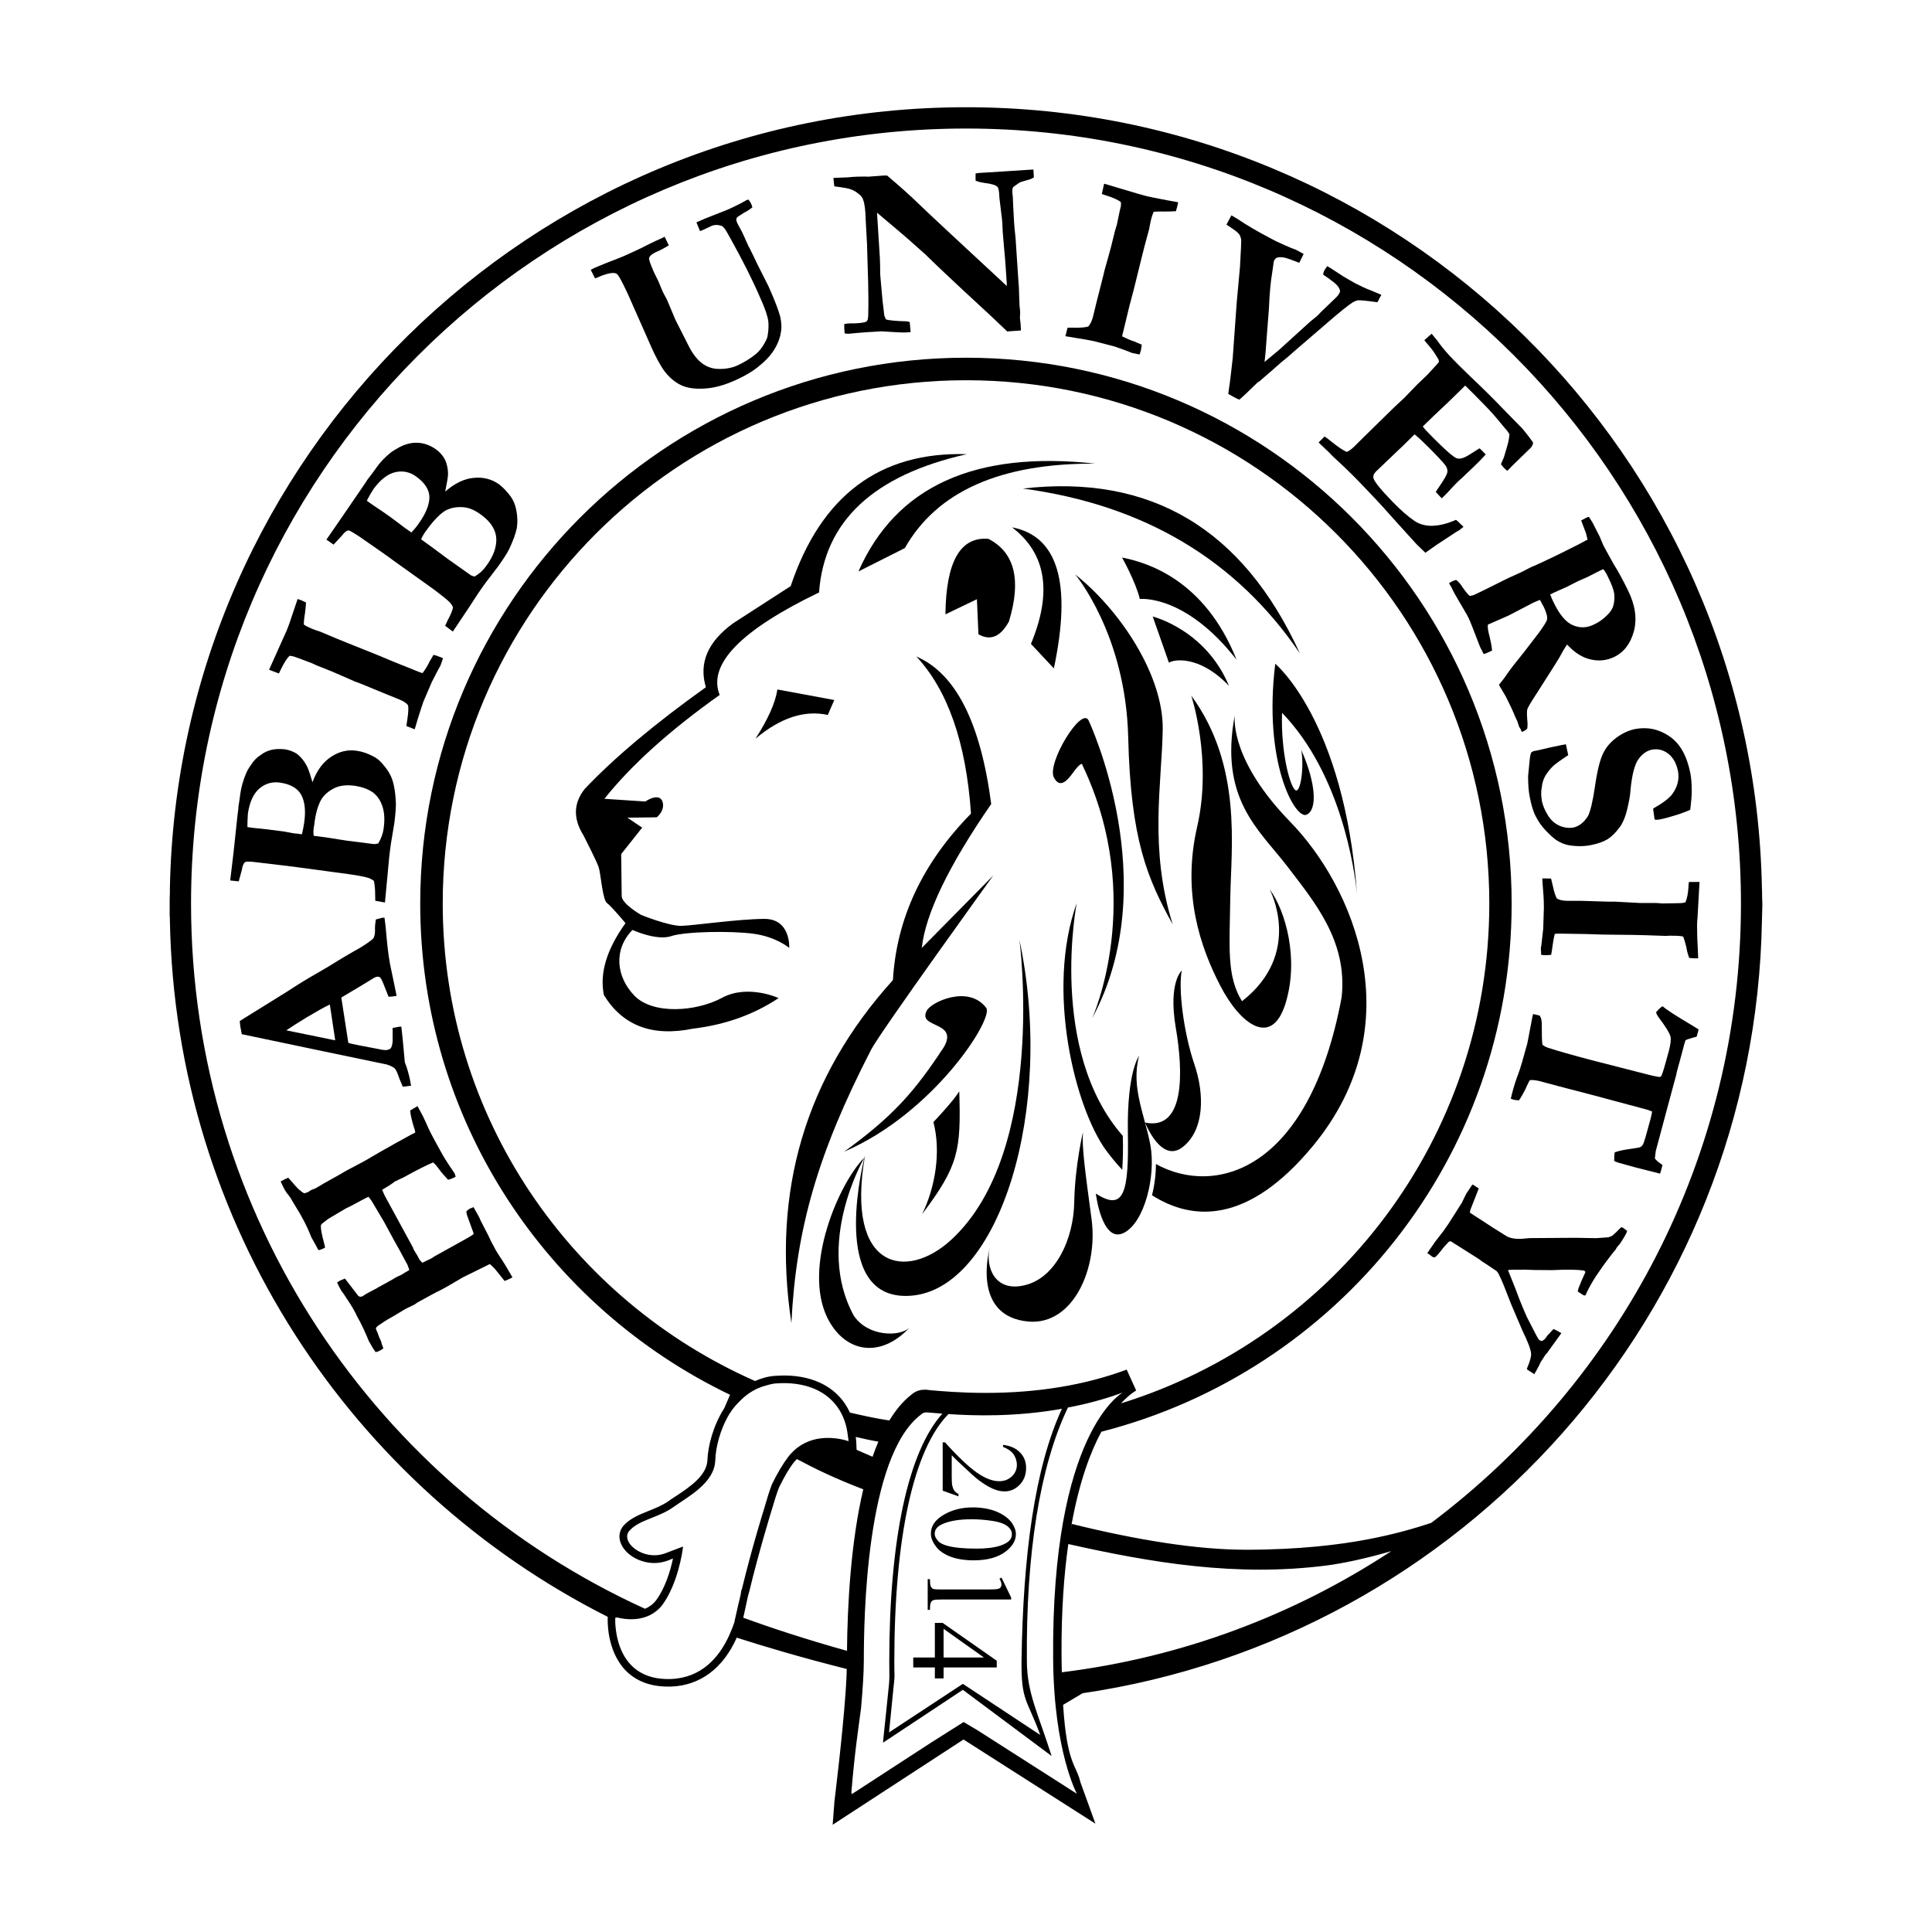<svg width="85" height="85" viewBox="0 0 85 85" fill="none" xmlns="http://www.w3.org/2000/svg">
<path fill-rule="evenodd" clip-rule="evenodd" d="M29.525 41.186C30.163 40.978 32.17 40.948 33.159 41.082C34.168 41.222 34.723 41.705 34.723 41.705C34.723 41.705 34.802 40.41 33.607 40.427C32.413 40.44 30.513 40.721 29.968 40.734C29.414 40.739 28.213 40.256 28.213 40.256C28.213 40.256 27.352 39.766 27.352 39.42L27.33 37.576L28.253 36.413L27.602 35.975L28.894 35.958C28.894 35.958 29.287 35.651 29.141 35.25C28.979 34.855 28.391 35.263 28.391 35.263L26.591 35.144C27.769 33.662 29.465 32.135 31.663 30.574C31.126 29.234 32.588 27.726 36.035 26.065C36.262 22.936 38.425 20.905 42.537 19.982C38.711 19.865 36.125 21.799 34.786 25.787L32.26 27.418C31.137 28.234 30.737 29.171 31.056 30.235C28.81 31.838 27.04 33.326 25.728 34.706C25.236 35.324 25.201 36.002 25.671 36.754C25.671 36.754 26.229 37.844 26.335 38.138C26.436 38.438 26.506 39.586 26.706 39.731C26.909 39.88 27.519 40.616 27.519 40.616C26.688 41.772 26.373 42.823 26.569 43.778C27.395 45.124 28.691 45.622 30.48 45.258C31.903 45.088 33.16 44.639 34.255 43.912C34.255 43.912 32.901 43.283 31.759 43.903C30.622 44.514 28.731 44.642 27.917 43.812C27.101 42.972 26.985 41.772 27.826 40.914C27.826 40.914 28.878 41.398 29.527 41.188L29.525 41.186Z" fill="black"/>
<path fill-rule="evenodd" clip-rule="evenodd" d="M33.239 32.498C34.338 31.576 35.392 31.233 36.42 31.454L36.704 30.798L34.202 30.334C34.112 30.931 33.784 31.649 33.239 32.498Z" fill="black"/>
<path fill-rule="evenodd" clip-rule="evenodd" d="M43.7 38.517L40.554 41.705C40.72 40.196 41.74 38.082 43.609 35.373C43.142 31.798 42.05 29.63 40.317 28.884C41.694 30.364 42.504 32.661 42.72 35.795C40.586 37.968 39.443 40.41 39.285 43.12C35.433 47.376 33.943 52.418 34.818 58.211C35.025 54.047 35.983 50.73 38.328 46.177C38.714 45.427 43.7 38.517 43.7 38.517Z" fill="black"/>
<path fill-rule="evenodd" clip-rule="evenodd" d="M37.768 25.141L39.809 24.113C41.227 21.615 44.021 20.375 48.188 20.398C42.882 19.819 39.417 21.402 37.768 25.141Z" fill="black"/>
<path fill-rule="evenodd" clip-rule="evenodd" d="M45.003 21.494C50.332 22.212 54.398 24.633 57.189 28.747C54.688 23.268 50.622 20.849 45.003 21.494Z" fill="black"/>
<path fill-rule="evenodd" clip-rule="evenodd" d="M46.366 29.407C47.16 25.649 46.542 23.585 44.525 23.201C46.03 24.346 46.301 26.06 45.357 28.328L46.366 29.407Z" fill="black"/>
<path fill-rule="evenodd" clip-rule="evenodd" d="M43.489 23.708C42.247 23.6 41.621 24.713 41.595 27.028L42.98 26.363L43.047 27.905C43.576 28.204 44.02 28.017 44.389 27.343C44.944 25.519 44.645 24.308 43.489 23.708Z" fill="black"/>
<path fill-rule="evenodd" clip-rule="evenodd" d="M49.366 24.529C49.366 24.529 49.971 25.608 50.147 26.354C50.147 26.354 52.132 26.12 54.403 29.024C52.98 25.439 50.379 24.731 49.367 24.529H49.366Z" fill="black"/>
<path fill-rule="evenodd" clip-rule="evenodd" d="M50.715 27.125L51.429 29.157C51.594 29.023 52.742 28.786 54.07 30.175C53.043 27.699 50.716 27.125 50.716 27.125H50.715Z" fill="black"/>
<path fill-rule="evenodd" clip-rule="evenodd" d="M51.594 40.67C50.547 37.33 51.118 34.462 51.155 32.098C51.191 29.727 49.298 26.857 47.303 25.272C47.303 25.272 49.528 27.905 49.636 32.434C49.746 36.959 50.48 38.647 51.594 40.67Z" fill="black"/>
<path fill-rule="evenodd" clip-rule="evenodd" d="M52.41 30.602C52.41 30.602 53.35 33.443 52.668 36.382C51.995 39.323 52.814 41.683 53.691 43.374C54.564 45.063 55.948 46.111 56.557 44.15C57.163 42.187 56.557 40.063 55.855 39.12C55.855 39.12 57.368 41.924 54.642 44.05C53.962 42.937 54.095 41.684 54.128 39.487C54.159 37.296 54.67 33.684 52.409 30.602L52.41 30.602Z" fill="black"/>
<path fill-rule="evenodd" clip-rule="evenodd" d="M48.657 50.603C48.856 50.87 49.092 51.167 49.375 51.467C49.399 51.067 49.419 50.571 49.399 49.975C46.102 46.217 47.372 39.729 47.372 39.729C45.997 43.575 47.304 48.737 48.657 50.603Z" fill="black"/>
<path fill-rule="evenodd" clip-rule="evenodd" d="M54.327 31.454C53.634 35.141 55.379 36.49 56.602 38.072C57.811 39.661 59.298 41.385 59.026 43.88C57.586 51.577 53.435 52.638 50.855 51.213C50.855 51.658 50.798 52.136 50.683 52.586C52.413 53.688 54.871 53.925 57.778 50.399C62.169 45.063 59.526 38.987 56.763 36.156C54.203 33.522 54.298 31.71 54.326 31.455L54.327 31.454Z" fill="black"/>
<path fill-rule="evenodd" clip-rule="evenodd" d="M52.034 50.465C52.98 49.724 53.014 48.165 52.536 46.789C52.068 45.399 51.834 43.477 51.994 42.698C51.994 42.698 51.393 43.211 51.727 45.2C52.068 47.189 52.132 49.755 50.379 49.388C50.379 49.388 51.088 51.212 52.034 50.465Z" fill="black"/>
<path fill-rule="evenodd" clip-rule="evenodd" d="M50.611 50.376C50.367 49.047 49.746 47.838 50.115 46.454C50.115 46.454 49.583 47.137 49.621 49.792C49.668 52.444 49.472 53.326 48.212 52.512C48.212 52.512 48.475 54.696 49.425 54.251C50.367 53.802 50.861 51.706 50.611 50.376H50.611Z" fill="black"/>
<path fill-rule="evenodd" clip-rule="evenodd" d="M47.645 49.81C47.645 49.81 47.291 51.297 47.262 52.895C47.235 54.496 46.456 56.206 45.105 56.539C43.746 56.883 43.347 55.708 43.545 54.906C43.545 54.906 42.69 57.922 45.259 58.144C47.219 58.302 48.317 55.8 48.024 53.636C47.734 51.479 47.593 50.445 47.646 49.81H47.645Z" fill="black"/>
<path fill-rule="evenodd" clip-rule="evenodd" d="M44.853 41.355C44.853 41.355 46.076 50.63 41.866 54.531C39.884 56.367 37.176 55.868 38.059 50.824C38.059 50.824 38.048 50.865 38.033 50.926C36.916 52.039 35.311 55.734 36.396 57.969C37.141 59.485 38.705 59.822 40.037 58.388C39.617 58.834 38.172 58.817 37.557 57.872C35.838 54.713 37.993 50.994 38.031 50.928C37.833 51.739 36.593 57.323 40.128 57.002C43.946 56.654 46.434 48.847 44.852 41.355H44.853Z" fill="black"/>
<path fill-rule="evenodd" clip-rule="evenodd" d="M47.892 31.692C47.577 31.068 46.048 33.585 46.366 34.204C46.686 34.817 47.087 34.151 47.328 33.836C47.636 33.462 47.625 33.669 47.625 33.669C50.431 39.546 48.053 44.795 48.053 44.795C51.27 38.834 47.892 31.692 47.892 31.692Z" fill="black"/>
<path fill-rule="evenodd" clip-rule="evenodd" d="M56.107 29.202C55.566 33.537 56.977 36.042 57.475 35.846C57.964 35.647 57.91 34.478 57.249 32.992C57.386 33.713 57.219 34.974 56.976 34.752C56.729 34.529 56.348 33.039 56.405 31.36C59.011 34.06 59.596 38.279 59.703 39.319C59.134 31.706 56.106 29.202 56.106 29.202H56.107Z" fill="black"/>
<path fill-rule="evenodd" clip-rule="evenodd" d="M59.704 39.319C59.71 39.402 59.72 39.477 59.725 39.56C59.725 39.56 59.719 39.473 59.704 39.319Z" fill="black"/>
<path fill-rule="evenodd" clip-rule="evenodd" d="M42.204 48.016C41.91 48.486 41.066 49.367 41.066 49.367C41.411 50.684 41.142 52.248 40.57 53.417C42.178 51.283 42.282 50.616 42.204 48.016Z" fill="black"/>
<path fill-rule="evenodd" clip-rule="evenodd" d="M43.397 44.353C42.621 43.303 40.955 44.088 40.768 44.472C40.368 45.255 42.178 44.916 41.531 46.061C40.247 48.016 39.302 49.104 37.143 50.667C41.066 48.98 43.696 44.861 43.397 44.354V44.353Z" fill="black"/>
<path fill-rule="evenodd" clip-rule="evenodd" d="M42.171 65.731C42.094 65.691 42.022 65.633 41.979 65.572C41.94 65.511 41.915 65.443 41.897 65.365C41.879 65.289 41.872 65.152 41.872 64.965V64.024C41.979 64.142 42.26 64.408 42.741 64.85C43.059 65.144 43.368 65.353 43.657 65.487C43.84 65.571 44.019 65.615 44.192 65.615C44.457 65.615 44.679 65.515 44.867 65.318C45.05 65.124 45.144 64.882 45.144 64.592C45.144 64.319 45.061 64.088 44.879 63.906C44.706 63.723 44.457 63.605 44.129 63.569V63.656C44.329 63.734 44.479 63.835 44.589 63.977C44.683 64.116 44.738 64.273 44.738 64.455C44.738 64.637 44.668 64.811 44.521 64.952C44.368 65.094 44.187 65.167 43.958 65.167C43.657 65.167 43.333 65.035 42.97 64.784C42.612 64.528 42.141 64.089 41.577 63.458H41.474V65.584L42.169 65.833V65.733L42.171 65.731Z" fill="black"/>
<path fill-rule="evenodd" clip-rule="evenodd" d="M41.788 68.476C42.08 68.591 42.434 68.648 42.847 68.648C43.448 68.648 43.922 68.515 44.27 68.243C44.551 68.019 44.695 67.772 44.695 67.498C44.695 67.324 44.625 67.159 44.521 67.005C44.368 66.793 44.151 66.639 43.857 66.51C43.563 66.388 43.205 66.319 42.802 66.319C42.318 66.319 41.906 66.427 41.559 66.621C41.16 66.841 40.955 67.129 40.955 67.469C40.955 67.638 41.018 67.823 41.159 68.012C41.287 68.201 41.494 68.355 41.787 68.476H41.788ZM41.523 67.027C41.828 66.905 42.237 66.842 42.733 66.842C43.035 66.842 43.343 66.863 43.658 66.913C43.977 66.959 44.207 67.046 44.355 67.171C44.462 67.266 44.519 67.372 44.519 67.496C44.519 67.597 44.488 67.685 44.428 67.756C44.344 67.862 44.194 67.939 43.998 68.006C43.722 68.093 43.376 68.133 42.972 68.133C42.422 68.133 41.989 68.093 41.686 68.01C41.481 67.957 41.334 67.878 41.255 67.774C41.164 67.674 41.123 67.573 41.123 67.481C41.123 67.276 41.255 67.131 41.524 67.028L41.523 67.027Z" fill="black"/>
<path fill-rule="evenodd" clip-rule="evenodd" d="M40.956 70.503C40.98 70.447 41.019 70.415 41.075 70.397C41.122 70.379 41.241 70.371 41.446 70.371H44.487V70.286L44.062 69.408L43.972 69.454C44.032 69.556 44.062 69.657 44.062 69.723C44.062 69.765 44.04 69.809 44.02 69.84C43.993 69.876 43.951 69.893 43.897 69.907C43.822 69.925 43.644 69.93 43.392 69.93H41.445C41.231 69.93 41.104 69.925 41.054 69.903C41.014 69.885 40.98 69.846 40.955 69.803C40.925 69.759 40.916 69.642 40.916 69.475H40.815V70.826H40.916C40.916 70.66 40.925 70.553 40.955 70.502L40.956 70.503Z" fill="black"/>
<path fill-rule="evenodd" clip-rule="evenodd" d="M41.131 73.844H41.514V73.361H43.853V73.065L41.472 71.401H41.13V72.924H40.179V73.361H41.13V73.844H41.131ZM41.514 71.662L43.29 72.924H41.514V71.662Z" fill="black"/>
<path fill-rule="evenodd" clip-rule="evenodd" d="M22.472 21.85C22.315 21.634 22.139 21.45 21.96 21.311C21.647 21.084 21.27 20.982 20.845 21.024C20.415 21.061 19.997 21.271 19.588 21.627C19.665 21.238 19.712 20.982 19.712 20.863C19.712 20.629 19.665 20.415 19.584 20.234C19.495 20.061 19.366 19.903 19.191 19.777C19.038 19.666 18.867 19.579 18.689 19.53C18.515 19.478 18.331 19.469 18.135 19.489C17.947 19.516 17.764 19.575 17.582 19.669C17.412 19.765 17.275 19.844 17.185 19.916C16.935 20.12 16.73 20.331 16.577 20.551L16.376 20.828C16.28 20.948 16.23 21.024 16.204 21.055C16.175 21.083 16.154 21.122 16.131 21.16L16.017 21.33L15.037 22.762L14.361 23.741L14.675 23.96C14.867 23.752 14.992 23.618 15.037 23.571C15.132 23.449 15.212 23.376 15.271 23.352C15.302 23.338 15.313 23.333 15.35 23.338C15.413 23.356 15.553 23.441 15.779 23.585C16.589 24.148 17.095 24.496 17.275 24.637L19.115 25.953C19.427 26.189 19.657 26.37 19.797 26.508C19.847 26.564 19.891 26.631 19.933 26.721C19.896 26.875 19.827 27.056 19.716 27.248C19.666 27.357 19.619 27.454 19.585 27.532L19.922 27.787C20.299 27.228 20.532 26.88 20.609 26.761C20.897 26.313 21.145 25.933 21.375 25.627L21.92 24.912C22.154 24.584 22.317 24.333 22.409 24.143C22.579 23.781 22.686 23.477 22.738 23.233C22.776 22.989 22.772 22.718 22.711 22.424C22.67 22.209 22.588 22.014 22.474 21.852L22.472 21.85ZM18.102 23.426C17.968 23.333 17.879 23.268 17.811 23.225L17.451 22.951C17.023 22.63 16.674 22.395 16.419 22.229C16.297 22.139 16.204 22.081 16.137 22.029C16.25 21.812 16.35 21.641 16.434 21.514C16.742 21.098 17.056 20.849 17.397 20.772C17.725 20.7 18.032 20.764 18.308 20.964C18.696 21.243 18.896 21.556 18.892 21.888C18.884 22.224 18.731 22.603 18.418 23.038C18.308 23.197 18.199 23.324 18.101 23.426H18.102ZM21.808 24.023C21.761 24.296 21.613 24.602 21.373 24.925C21.262 25.084 21.101 25.233 20.883 25.365C20.801 25.349 20.732 25.322 20.686 25.288L19.693 24.585L19.058 24.113L18.53 23.73C18.56 23.644 18.628 23.507 18.765 23.328C19.058 22.919 19.323 22.647 19.54 22.5C19.765 22.353 20.064 22.29 20.379 22.315C20.623 22.331 20.883 22.439 21.157 22.64C21.424 22.834 21.613 23.042 21.722 23.268C21.832 23.49 21.866 23.74 21.808 24.023Z" fill="black"/>
<path fill-rule="evenodd" clip-rule="evenodd" d="M33.802 12.578L33.316 11.614C33.204 11.373 33.091 11.143 32.979 10.917C32.936 10.851 32.906 10.784 32.881 10.719C32.853 10.658 32.805 10.566 32.761 10.451C32.674 10.254 32.601 10.116 32.557 10.037C32.494 9.936 32.455 9.852 32.427 9.788C32.391 9.712 32.383 9.643 32.413 9.582C32.427 9.556 32.541 9.476 32.744 9.353C32.877 9.29 32.988 9.212 33.099 9.126C33.091 9.067 33.078 9.025 33.055 8.989C33.047 8.948 33.001 8.874 32.932 8.781L32.847 8.803C32.58 8.96 32.284 9.105 31.965 9.244L31.023 9.615L30.64 9.782L30.794 10.163L30.866 10.146L31.314 9.935C31.445 9.883 31.581 9.883 31.741 9.935C31.826 9.967 31.913 10.083 32.013 10.272L32.148 10.511C32.674 11.457 33.107 12.313 33.445 13.098C33.649 13.549 33.769 13.891 33.803 14.135C33.819 14.308 33.816 14.512 33.776 14.742C33.769 14.853 33.709 14.981 33.606 15.149C33.513 15.318 33.396 15.454 33.262 15.571C33.022 15.769 32.744 15.938 32.446 16.077C32.191 16.193 31.885 16.246 31.557 16.229C31.326 16.218 31.121 16.141 30.939 16.021C30.695 15.85 30.488 15.591 30.312 15.246L29.712 14.062L29.355 13.21L29.157 12.833L28.967 12.375L28.88 12.2C28.847 12.139 28.808 12.059 28.761 11.956C28.613 11.614 28.544 11.414 28.556 11.352C28.586 11.259 28.69 11.164 28.877 11.083C29.077 10.998 29.253 10.9 29.418 10.798L29.409 10.76L29.272 10.478L29.239 10.414C29.188 10.451 29.051 10.509 28.859 10.594C28.668 10.683 28.454 10.789 28.212 10.914C27.964 11.03 27.714 11.151 27.457 11.262C27.38 11.296 27.124 11.4 26.689 11.565C26.512 11.638 26.337 11.709 26.17 11.779C26.112 11.812 26.054 11.838 25.99 11.871L26.18 12.246C26.234 12.23 26.303 12.209 26.383 12.164C26.764 12.012 27.01 11.974 27.125 12.042C27.211 12.09 27.368 12.39 27.623 12.935L28.645 15.246C28.841 15.694 29.029 16.022 29.174 16.247C29.399 16.566 29.652 16.789 29.933 16.931C30.21 17.071 30.563 17.121 30.981 17.095C31.404 17.075 31.857 16.952 32.361 16.726C32.8 16.526 33.166 16.311 33.446 16.062C33.741 15.824 33.955 15.573 34.104 15.314C34.254 15.052 34.338 14.796 34.368 14.545C34.389 14.384 34.381 14.178 34.327 13.934C34.266 13.692 34.099 13.236 33.803 12.579L33.802 12.578Z" fill="black"/>
<path fill-rule="evenodd" clip-rule="evenodd" d="M18.369 48.663L18.044 48.858C18.059 49.034 18.117 49.297 18.217 49.617C18.243 49.672 18.254 49.751 18.271 49.827C18.122 49.904 17.998 49.961 17.896 50.025L17.35 50.326L16.69 50.699C16.28 50.939 16.011 51.1 15.867 51.171L15.271 51.486L14.832 51.739L14.245 52.066C14.228 52.079 14.148 52.126 14.015 52.204L13.899 52.271C13.86 52.288 13.822 52.31 13.745 52.335L13.678 52.364L13.572 52.434L13.478 52.476L13.379 52.5C13.281 52.443 13.195 52.369 13.114 52.301C13.048 52.233 12.901 52.066 12.684 51.815C12.583 51.858 12.457 51.914 12.348 51.978C12.407 52.113 12.457 52.215 12.505 52.305C12.569 52.425 12.649 52.535 12.73 52.629C12.762 52.676 12.803 52.722 12.824 52.778L13.181 53.371C13.204 53.412 13.237 53.462 13.271 53.533C13.443 53.831 13.579 54.129 13.698 54.435L13.946 54.88C13.946 54.9 13.975 54.941 14.018 55.002C14.094 54.985 14.192 54.952 14.302 54.891C14.29 54.831 14.281 54.769 14.26 54.699C14.162 54.342 14.116 54.091 14.116 53.956C14.116 53.907 14.128 53.875 14.146 53.853L14.439 53.627L15.215 53.167L15.426 53.065C15.841 52.841 16.101 52.704 16.211 52.651C16.296 52.755 16.369 52.856 16.428 52.966L16.903 53.768L17.358 54.609L17.546 54.942L17.924 55.641C17.945 55.698 17.979 55.781 18.009 55.876C17.845 55.97 17.737 56.035 17.691 56.068C17.638 56.094 17.58 56.127 17.529 56.146C17.448 56.188 17.398 56.212 17.383 56.219C17.349 56.236 17.311 56.264 17.256 56.298L16.668 56.623C16.642 56.626 16.613 56.642 16.587 56.675L16.552 56.69L16.39 56.776L16.191 56.881L16.108 56.926L15.947 57.031C15.879 57.061 15.818 57.061 15.76 57.01L15.176 56.251C15.091 56.285 15.026 56.316 14.966 56.336C14.942 56.358 14.895 56.387 14.83 56.423C14.864 56.504 14.915 56.604 14.98 56.721C15.014 56.795 15.069 56.861 15.116 56.921C15.371 57.299 15.521 57.541 15.573 57.645C15.615 57.709 15.649 57.788 15.692 57.877C15.743 57.965 15.776 58.05 15.831 58.132C15.927 58.317 16.067 58.609 16.232 59.012C16.259 59.05 16.301 59.134 16.364 59.242C16.428 59.346 16.487 59.437 16.526 59.488C16.604 59.472 16.662 59.454 16.693 59.429C16.723 59.421 16.78 59.388 16.864 59.327C16.85 59.271 16.827 59.202 16.791 59.118L16.773 59.035C16.704 58.895 16.649 58.75 16.604 58.615C16.587 58.59 16.577 58.548 16.56 58.523C16.551 58.488 16.54 58.46 16.535 58.429C16.577 58.371 16.611 58.348 16.633 58.326C16.854 58.172 17.055 58.043 17.242 57.944L17.443 57.827L17.838 57.588L18.241 57.392L18.357 57.309C18.871 57.026 19.189 56.85 19.321 56.791L19.435 56.733C19.649 56.622 19.951 56.438 20.361 56.2L21.552 55.612C21.646 55.698 21.719 55.769 21.778 55.831L22.201 56.358C22.338 56.307 22.452 56.251 22.547 56.2C22.312 55.79 22.136 55.499 22.013 55.321C21.999 55.303 21.956 55.231 21.873 55.105L21.812 55.002C21.659 54.727 21.549 54.504 21.477 54.342L21.132 53.673C21.118 53.643 21.115 53.617 21.098 53.587C21.064 53.534 21.038 53.462 20.995 53.395C20.949 53.315 20.896 53.227 20.834 53.11C20.757 53.14 20.695 53.165 20.655 53.182C20.634 53.2 20.586 53.23 20.527 53.282C20.511 53.319 20.527 53.361 20.534 53.412C20.54 53.429 20.544 53.456 20.559 53.497L20.834 54.252L20.826 54.307C20.748 54.36 20.666 54.409 20.588 54.456L19.151 55.255C19.125 55.266 19.072 55.302 18.997 55.355L18.938 55.384L18.58 55.556C18.511 55.493 18.463 55.433 18.434 55.378L18.366 55.247C18.327 55.191 18.29 55.119 18.242 55.043C18.23 55.02 18.214 54.991 18.197 54.971L18.188 54.941L18.171 54.891L16.991 52.722C16.919 52.599 16.864 52.465 16.811 52.346C17.036 52.215 17.216 52.104 17.375 51.98L17.783 51.785C18.357 51.466 18.787 51.252 19.056 51.142C19.112 51.193 19.146 51.235 19.18 51.261L19.435 51.594L19.712 51.904C19.788 51.888 19.9 51.85 20.046 51.774C20.027 51.706 20.016 51.641 19.984 51.599C19.724 51.22 19.517 50.904 19.385 50.648C19.072 50.087 18.851 49.673 18.747 49.405C18.655 49.199 18.57 49.026 18.486 48.881C18.477 48.859 18.434 48.788 18.366 48.663L18.369 48.663Z" fill="black"/>
<path fill-rule="evenodd" clip-rule="evenodd" d="M74.288 38.993C74.269 39.319 74.219 39.55 74.152 39.698C74.075 39.715 74.014 39.732 73.975 39.732L73.75 39.738L73.145 39.748L72.865 39.728H72.151C72.13 39.728 71.775 39.706 71.07 39.67H70.78L69.57 39.633H68.945C68.751 39.629 68.602 39.594 68.494 39.53C68.432 39.414 68.373 39.233 68.325 39.007C68.287 38.841 68.262 38.729 68.241 38.653L67.854 38.646C67.854 38.719 67.871 38.87 67.884 39.102C67.917 39.464 67.925 39.737 67.925 39.923L67.895 40.864C67.845 41.286 67.819 41.523 67.815 41.572C67.802 41.641 67.791 41.686 67.791 41.704C67.791 41.722 67.791 41.789 67.802 41.907V42.008C67.883 42.015 67.942 42.026 67.981 42.026C68.053 42.026 68.147 42.016 68.245 42.008C68.279 41.82 68.296 41.709 68.296 41.68C68.319 41.505 68.352 41.3 68.403 41.088C68.457 41.082 68.497 41.077 68.521 41.077H68.726L69.792 41.094L70.497 41.117L71.904 41.133C72.223 41.141 72.683 41.152 73.284 41.176C73.382 41.169 73.503 41.162 73.649 41.169C73.831 41.169 73.958 41.181 74.052 41.205C74.099 41.318 74.141 41.474 74.189 41.657C74.218 41.839 74.265 42.009 74.317 42.143C74.406 42.153 74.484 42.162 74.542 42.162H74.712C74.712 42.093 74.705 41.924 74.693 41.673C74.665 41.205 74.665 40.876 74.665 40.671C74.665 40.624 74.67 40.51 74.687 40.318L74.772 38.804H74.307C74.293 38.846 74.291 38.912 74.286 38.994L74.288 38.993Z" fill="black"/>
<path fill-rule="evenodd" clip-rule="evenodd" d="M19.072 28.812C18.979 28.973 18.923 29.071 18.905 29.094C18.827 29.265 18.729 29.425 18.595 29.61C18.539 29.605 18.505 29.594 18.481 29.578L18.294 29.506L17.304 29.108L16.652 28.835L15.35 28.314C15.047 28.195 14.625 28.018 14.074 27.785C13.981 27.758 13.862 27.717 13.722 27.662C13.572 27.599 13.444 27.532 13.368 27.478C13.368 27.351 13.379 27.197 13.414 27.01C13.439 26.828 13.457 26.659 13.464 26.507C13.38 26.468 13.302 26.436 13.251 26.406C13.21 26.393 13.154 26.375 13.094 26.354C13.071 26.42 13.022 26.571 12.94 26.81C12.796 27.251 12.685 27.573 12.604 27.761C12.587 27.804 12.536 27.914 12.458 28.084L11.838 29.466L12.269 29.63C12.293 29.589 12.319 29.527 12.349 29.466C12.493 29.169 12.622 28.964 12.739 28.851C12.813 28.86 12.873 28.869 12.916 28.881L13.129 28.955L13.7 29.169L13.956 29.285L14.608 29.544C14.629 29.551 14.966 29.698 15.604 29.979L15.877 30.081L16.994 30.541L17.575 30.777C17.76 30.848 17.879 30.934 17.955 31.032C17.975 31.163 17.965 31.342 17.931 31.58C17.904 31.747 17.892 31.871 17.88 31.943L18.244 32.087C18.264 32.023 18.311 31.874 18.375 31.646C18.482 31.305 18.567 31.043 18.629 30.866L19.001 29.999C19.193 29.623 19.304 29.417 19.328 29.372C19.367 29.312 19.383 29.275 19.393 29.248C19.397 29.232 19.413 29.173 19.456 29.067C19.458 29.037 19.477 29.008 19.495 28.962C19.413 28.926 19.366 28.9 19.324 28.893C19.264 28.867 19.183 28.834 19.072 28.812V28.812Z" fill="black"/>
<path fill-rule="evenodd" clip-rule="evenodd" d="M66.909 25.182L66.331 25.446L65.279 25.969C65.012 26.097 64.862 26.17 64.816 26.188C64.785 26.191 64.734 26.204 64.659 26.22C64.552 26.119 64.449 25.986 64.342 25.831C64.248 25.68 64.15 25.572 64.061 25.514C64.001 25.53 63.941 25.552 63.911 25.569C63.886 25.578 63.833 25.607 63.75 25.657L63.87 25.863C63.941 26.027 64.043 26.201 64.155 26.392L64.529 27.03C64.546 27.063 64.576 27.125 64.621 27.209C64.682 27.333 64.843 27.752 65.118 28.465L65.219 28.661C65.226 28.68 65.243 28.715 65.275 28.777C65.356 28.753 65.483 28.702 65.645 28.624C65.629 28.407 65.573 28.159 65.506 27.892C65.466 27.733 65.449 27.598 65.459 27.482L66.375 27.079L67.419 26.536C67.542 26.474 67.656 26.427 67.753 26.393C67.83 26.539 67.886 26.649 67.924 26.712C68.03 26.942 68.087 27.125 68.065 27.25C68.053 27.334 67.924 27.537 67.7 27.845C67.192 28.516 66.818 28.991 66.578 29.282C66.49 29.395 66.354 29.576 66.185 29.826L65.948 30.128C65.977 30.19 66.015 30.252 66.067 30.334C66.178 30.518 66.238 30.621 66.255 30.655L66.49 31.137C66.559 31.284 66.616 31.416 66.659 31.526L66.75 31.716L66.837 31.979L66.898 32.073L66.949 32.2C67.004 32.183 67.034 32.171 67.066 32.151C67.108 32.133 67.143 32.099 67.192 32.055C67.21 31.955 67.21 31.816 67.192 31.649C67.175 31.434 67.175 31.28 67.198 31.197C67.229 31.109 67.355 30.893 67.586 30.543L68.453 29.179C68.543 29.04 68.657 28.848 68.774 28.626C68.838 28.518 68.893 28.431 68.945 28.357C69.277 28.719 69.634 28.942 70.001 29.017C70.357 29.096 70.701 29.057 71.018 28.903C71.454 28.692 71.734 28.315 71.885 27.77C72.028 27.222 71.948 26.628 71.624 25.971C71.418 25.554 71.214 25.166 70.994 24.818L70.673 24.239L70.541 23.991C70.527 23.972 70.479 23.842 70.379 23.605C70.264 23.386 70.194 23.237 70.156 23.169C70.095 23.033 70.009 22.892 69.906 22.742L69.846 22.751L69.566 22.895C69.595 22.988 69.669 23.17 69.77 23.437L69.846 23.741C69.668 23.842 69.249 24.058 68.591 24.381C68.287 24.529 67.969 24.681 67.618 24.842L67.354 24.955L66.909 25.184L66.909 25.182ZM68.326 26.092C68.566 25.986 68.752 25.895 68.9 25.836L69.418 25.573L69.823 25.396L70.453 25.075L70.542 25.043C70.62 25.142 70.689 25.259 70.756 25.405C70.908 25.714 70.995 25.953 71.019 26.112C71.042 26.337 71.019 26.534 70.96 26.713C70.908 26.841 70.815 26.97 70.658 27.113C70.513 27.249 70.347 27.374 70.146 27.466C69.823 27.634 69.507 27.638 69.202 27.507C68.894 27.379 68.609 27.04 68.349 26.495C68.315 26.422 68.263 26.316 68.201 26.155L68.327 26.093L68.326 26.092Z" fill="black"/>
<path fill-rule="evenodd" clip-rule="evenodd" d="M17.036 46.839C17.21 46.901 17.317 46.956 17.372 47.012C17.42 47.057 17.491 47.212 17.581 47.48C17.644 47.636 17.692 47.751 17.721 47.812L18.088 47.765L18.065 47.665C18.034 47.44 17.968 47.2 17.887 46.942L17.811 46.736C17.739 45.902 17.683 45.383 17.657 45.166C17.607 45.166 17.559 45.172 17.53 45.178C17.48 45.189 17.399 45.2 17.274 45.225V45.606C17.287 45.835 17.258 46 17.21 46.09C17.176 46.15 17.116 46.177 17.023 46.195C16.958 46.207 16.829 46.195 16.635 46.15C15.949 46.023 15.513 45.939 15.326 45.885L15.016 43.888L15.983 43.311L16.459 43.019C16.505 42.992 16.552 42.979 16.601 42.971C16.64 42.963 16.674 42.975 16.724 43.003C16.751 43.03 16.808 43.12 16.872 43.291L17.094 43.852C17.209 43.852 17.324 43.836 17.448 43.815L17.398 43.56L17.214 42.675C17.184 42.553 17.145 42.352 17.105 42.08C17.068 41.829 17.035 41.553 17.007 41.229C16.984 40.916 16.954 40.627 16.916 40.372C16.856 40.376 16.822 40.377 16.794 40.384C16.742 40.395 16.652 40.418 16.538 40.451C16.507 40.627 16.49 40.79 16.499 40.934C16.499 41.082 16.478 41.186 16.438 41.262C16.419 41.301 16.337 41.369 16.204 41.463C15.958 41.633 15.745 41.761 15.575 41.849C15.263 42.029 15.037 42.162 14.888 42.254C14.628 42.419 14.296 42.62 13.895 42.849C13.487 43.081 13.071 43.336 12.651 43.614L10.636 44.865L10.547 44.926L10.574 45.166C10.597 45.272 10.614 45.382 10.638 45.5L14.095 46.225L17.035 46.838L17.036 46.839ZM13.479 44.768C13.87 44.536 14.205 44.343 14.51 44.193L14.531 44.322C14.556 44.471 14.628 44.947 14.748 45.77L12.596 45.331C12.805 45.189 13.094 45.001 13.479 44.768Z" fill="black"/>
<path fill-rule="evenodd" clip-rule="evenodd" d="M73.141 44.272C73.082 44.304 72.984 44.391 72.866 44.526C72.857 44.572 72.895 44.64 72.972 44.759C73.275 45.156 73.445 45.433 73.495 45.603C73.525 45.727 73.499 45.954 73.414 46.272C73.255 46.856 73.159 47.198 73.106 47.303C73.103 47.33 73.083 47.355 73.065 47.364C73.049 47.376 73.016 47.388 72.985 47.379C72.874 47.371 72.546 47.294 72.009 47.151L70.062 46.652C69.162 46.416 68.519 46.232 68.105 46.097C67.999 46.059 67.927 46.017 67.864 45.965C67.833 45.81 67.833 45.545 67.833 45.161C67.843 44.944 67.812 44.781 67.735 44.679L67.689 44.67L67.57 44.64C67.544 44.637 67.501 44.623 67.45 44.613C67.433 44.675 67.403 44.8 67.369 45C67.275 45.509 67.212 45.821 67.191 45.924C67.015 46.568 66.888 47.016 66.794 47.255C66.701 47.493 66.607 47.788 66.513 48.146C66.503 48.194 66.493 48.257 66.466 48.334C66.526 48.357 66.565 48.375 66.598 48.385C66.624 48.39 66.701 48.402 66.824 48.412C66.879 48.346 66.927 48.256 66.981 48.163C67.101 47.949 67.161 47.825 67.161 47.805C67.231 47.66 67.275 47.565 67.313 47.521C67.45 47.507 67.63 47.529 67.864 47.599L68.535 47.779L70.165 48.203L71.667 48.607L72.366 48.794C72.45 48.813 72.552 48.845 72.686 48.903C72.665 49.046 72.63 49.17 72.606 49.27C72.435 49.909 72.332 50.263 72.289 50.342C72.264 50.397 72.221 50.435 72.166 50.468C72.132 50.484 71.979 50.515 71.694 50.553C71.419 50.591 71.203 50.638 71.042 50.697C71.019 50.799 71.019 50.932 71.019 51.081C71.09 51.115 71.166 51.14 71.254 51.168L71.514 51.239L71.966 51.365C72.451 51.485 72.807 51.575 73.036 51.635C73.057 51.57 73.069 51.519 73.083 51.484L73.142 51.258C73.091 51.217 73.052 51.191 73.016 51.168C72.903 51.08 72.836 51.007 72.807 50.964L72.846 50.645L73.271 49.056L73.582 47.9L73.752 47.271L73.769 47.173C73.824 46.967 73.888 46.733 73.962 46.465C74.069 46.043 74.137 45.812 74.154 45.767C74.221 45.729 74.353 45.689 74.545 45.635C74.565 45.635 74.601 45.624 74.648 45.605L74.732 45.289C74.668 45.247 74.545 45.173 74.37 45.067C73.752 44.701 73.339 44.437 73.143 44.268L73.141 44.272Z" fill="black"/>
<path fill-rule="evenodd" clip-rule="evenodd" d="M71.408 54.019C71.387 54.011 71.365 54.001 71.326 53.991C71.116 54.204 71.002 54.313 70.968 54.338C70.918 54.38 70.849 54.405 70.768 54.436C70.441 54.458 70.257 54.474 70.223 54.474L69.3 54.458L67.402 54.471C67.351 54.465 67.245 54.473 67.087 54.491C66.716 54.53 66.436 54.488 66.251 54.366L66.149 54.303C66.12 54.283 66.022 54.223 65.857 54.119C65.681 54.018 65.383 53.808 64.923 53.519C64.892 53.498 64.802 53.439 64.666 53.349C64.677 53.31 64.683 53.268 64.694 53.219L65.059 52.288C64.999 52.247 64.954 52.216 64.92 52.195C64.89 52.17 64.836 52.142 64.778 52.114L64.577 52.418C64.521 52.485 64.463 52.611 64.386 52.768C64.342 52.869 64.309 52.943 64.274 52.98L64.041 53.35L63.72 53.852L63.496 54.172L63.146 54.623L62.795 55.131C62.856 55.174 62.89 55.2 62.919 55.216C62.957 55.249 62.989 55.275 63.022 55.292C63.064 55.322 63.101 55.328 63.131 55.311C63.175 55.298 63.305 55.153 63.512 54.882C63.635 54.752 63.704 54.663 63.747 54.626C63.771 54.62 63.798 54.61 63.827 54.61L64.977 55.337C65.067 55.389 65.138 55.445 65.205 55.5L65.326 55.575L65.709 55.831L65.846 55.922C65.896 55.983 65.935 56.035 65.956 56.094C66.063 56.298 66.239 56.739 66.49 57.393L66.98 58.54C67.214 59.019 67.343 59.35 67.363 59.557C67.368 59.689 67.312 59.901 67.193 60.174L67.176 60.244L67.504 60.459C67.525 60.413 67.551 60.367 67.578 60.329C67.671 60.166 67.734 60.037 67.785 59.928L67.832 59.854L67.97 59.638C67.994 59.596 68.031 59.561 68.054 59.54L68.694 58.653C68.501 58.549 68.397 58.484 68.348 58.471C68.319 58.498 68.281 58.54 68.232 58.595C68.195 58.64 68.143 58.699 68.088 58.747C68.007 58.858 67.97 58.918 67.947 58.927C67.926 58.95 67.884 58.976 67.832 59.002C67.785 58.986 67.754 58.976 67.737 58.966C67.701 58.939 67.653 58.867 67.598 58.762L67.176 57.944L67.159 57.904C66.945 57.421 66.796 57.037 66.695 56.753L66.344 55.876C66.426 55.863 66.534 55.863 66.665 55.863H66.878C66.929 55.859 66.989 55.859 67.049 55.859C67.083 55.859 67.129 55.859 67.16 55.863C67.501 55.876 67.689 55.881 67.737 55.876C67.918 55.876 68.105 55.881 68.296 55.881C68.946 55.845 69.413 55.859 69.689 55.898L69.746 55.947V55.984C69.681 56.128 69.635 56.23 69.595 56.316L69.506 56.533C69.456 56.641 69.43 56.727 69.413 56.817L69.635 56.968C69.657 56.976 69.689 56.992 69.74 57.001L69.763 56.968C69.763 56.968 69.785 56.927 69.795 56.895C69.916 56.641 70.052 56.402 70.202 56.168C70.35 55.947 70.541 55.664 70.814 55.31C70.959 55.121 71.045 55.009 71.089 54.968L71.113 54.913C71.13 54.886 71.167 54.841 71.224 54.772L71.262 54.734C71.454 54.446 71.565 54.25 71.59 54.154C71.538 54.119 71.5 54.09 71.471 54.064C71.45 54.046 71.419 54.028 71.407 54.018L71.408 54.019Z" fill="black"/>
<path fill-rule="evenodd" clip-rule="evenodd" d="M71.114 32.455C70.841 32.658 70.643 32.898 70.513 33.182C70.385 33.461 70.265 33.941 70.168 34.629C70.066 35.309 69.959 35.736 69.858 35.914C69.681 36.189 69.47 36.356 69.21 36.411C68.996 36.441 68.795 36.413 68.582 36.314C68.371 36.214 68.212 36.058 68.088 35.848C67.959 35.635 67.877 35.434 67.838 35.247C67.803 35.04 67.79 34.831 67.832 34.642C67.849 34.45 67.906 34.272 67.993 34.124C68.088 33.973 68.2 33.824 68.351 33.684C68.428 33.616 68.632 33.462 68.995 33.224L68.893 32.745L68.693 32.782C68.603 32.8 68.446 32.835 68.216 32.881C67.785 32.984 67.551 33.037 67.504 33.039L67.448 33.056C67.402 33.077 67.368 33.098 67.363 33.123C67.334 33.183 67.312 33.294 67.296 33.477L67.23 34.142C67.23 34.492 67.249 34.791 67.296 35.035C67.368 35.4 67.449 35.698 67.569 35.921C67.679 36.141 67.832 36.357 68.007 36.542C68.195 36.734 68.344 36.874 68.472 36.96C68.648 37.076 68.83 37.151 69.009 37.184C69.35 37.243 69.69 37.243 70.011 37.177C70.312 37.114 70.542 37.036 70.735 36.916C70.919 36.797 71.097 36.619 71.275 36.373C71.408 36.185 71.518 35.92 71.593 35.596C71.666 35.263 71.727 34.995 71.734 34.767C71.798 34.096 71.914 33.642 72.081 33.406C72.254 33.166 72.45 33.03 72.671 32.983C72.933 32.932 73.175 32.992 73.387 33.152C73.606 33.316 73.749 33.572 73.823 33.915C73.89 34.274 73.809 34.614 73.575 34.934C73.444 35.117 73.161 35.328 72.736 35.572V35.633L72.791 36.016L72.812 36.066C72.885 36.066 72.958 36.066 73.014 36.054C73.216 36.017 73.494 35.94 73.845 35.829C74.074 35.748 74.248 35.684 74.362 35.63C74.406 35.278 74.431 35.002 74.429 34.794C74.429 34.462 74.406 34.204 74.372 34.035C74.222 33.265 73.92 32.715 73.449 32.394C72.984 32.076 72.484 31.972 71.932 32.076C71.658 32.133 71.386 32.258 71.113 32.455H71.114Z" fill="black"/>
<path fill-rule="evenodd" clip-rule="evenodd" d="M64.649 16.525C64.269 16.159 64.041 15.932 63.955 15.838C63.695 15.575 63.486 15.328 63.316 15.098C63.235 14.975 63.116 14.844 62.985 14.683L62.664 14.967C62.724 15.031 62.763 15.098 62.817 15.149C62.936 15.289 63.061 15.44 63.168 15.621C63.198 15.671 63.235 15.722 63.252 15.755C63.289 15.807 63.312 15.868 63.305 15.923C63.272 15.962 63.252 15.989 63.241 16.007L62.796 16.49L62.363 16.905L61.774 17.513L61.334 17.924L59.904 19.324L59.793 19.434C59.683 19.541 59.609 19.615 59.573 19.654C59.461 19.761 59.359 19.838 59.252 19.883C59.113 19.826 58.898 19.686 58.604 19.452C58.442 19.32 58.34 19.24 58.276 19.203L58.013 19.466L58.477 19.91L58.63 20.069C59.092 20.491 59.462 20.851 59.762 21.161C60.35 21.77 60.851 22.302 61.248 22.757C61.823 23.401 62.186 23.79 62.317 23.938C62.411 24.029 62.549 24.161 62.71 24.319L63.212 23.966L64.064 23.406L64.21 23.321C64.251 23.281 64.312 23.236 64.388 23.18C64.329 23.125 64.295 23.08 64.259 23.057C64.217 23.006 64.148 22.942 64.059 22.87C63.646 23.053 63.271 23.14 62.933 23.133C62.666 23.124 62.446 23.057 62.236 22.921C61.945 22.724 61.631 22.45 61.284 22.093C60.766 21.562 60.479 21.207 60.433 21.056C60.399 20.956 60.433 20.851 60.529 20.753L61.352 19.966C61.562 19.77 61.813 19.53 62.108 19.235C62.126 19.212 62.17 19.171 62.239 19.111C62.452 19.282 62.738 19.564 63.112 19.944C63.425 20.269 63.598 20.466 63.633 20.537C63.675 20.633 63.695 20.714 63.675 20.788C63.654 20.887 63.552 21.071 63.358 21.355C63.258 21.495 63.198 21.595 63.168 21.647L63.431 21.923L63.513 21.846C63.589 21.769 63.705 21.66 63.834 21.509C63.984 21.355 64.087 21.238 64.156 21.176C64.208 21.132 64.27 21.07 64.343 21.007C64.421 20.936 64.599 20.767 64.862 20.512C64.979 20.399 65.152 20.231 65.367 19.993L65.152 19.776L65.093 19.723C64.719 19.966 64.492 20.104 64.406 20.133C64.302 20.172 64.203 20.189 64.126 20.172C64.044 20.159 63.909 20.061 63.704 19.882C63.508 19.707 63.175 19.392 62.743 18.942C62.697 18.895 62.65 18.833 62.596 18.764L63.072 18.302L63.718 17.692C64.151 17.267 64.403 17.029 64.463 16.963C64.704 17.201 64.978 17.473 65.279 17.784C65.544 18.051 65.782 18.317 65.99 18.573C66.111 18.723 66.179 18.803 66.2 18.828C66.298 18.929 66.362 19.021 66.409 19.102C66.396 19.323 66.344 19.518 66.294 19.685L66.17 20.108C66.112 20.249 66.064 20.352 66.035 20.424C66.087 20.494 66.132 20.537 66.148 20.564L66.308 20.714C66.341 20.682 66.376 20.661 66.381 20.65L66.534 20.491L67.322 19.724C67.402 19.649 67.449 19.555 67.449 19.466C67.198 19.12 67.005 18.869 66.849 18.724L66.175 18.036C65.731 17.569 65.228 17.075 64.65 16.526L64.649 16.525Z" fill="black"/>
<path fill-rule="evenodd" clip-rule="evenodd" d="M45.242 7.471L44.093 7.546L43.047 7.611L42.921 7.634V7.947C43.012 7.993 43.176 8.029 43.354 8.055C43.623 8.086 43.801 8.142 43.879 8.216C43.93 8.262 43.957 8.399 43.965 8.629C43.965 8.705 44.006 8.97 44.057 9.428C44.094 9.669 44.107 9.936 44.117 10.223C44.14 10.516 44.16 10.768 44.181 10.979C44.204 11.19 44.228 11.477 44.251 11.838L44.292 12.451L44.296 12.584C42.06 10.513 40.769 9.31 40.411 8.961C40.057 8.614 39.592 8.199 39.03 7.724C38.963 7.72 38.903 7.724 38.865 7.724C38.843 7.727 38.731 7.731 38.537 7.748C38.349 7.764 38.243 7.767 38.214 7.773C38.174 7.773 38.132 7.773 38.093 7.767C37.88 7.767 37.769 7.773 37.718 7.773C37.643 7.773 37.484 7.784 37.277 7.804L37.127 7.809L36.666 7.828L36.706 8.199C37.092 8.247 37.33 8.288 37.43 8.328C37.582 8.38 37.718 8.473 37.851 8.594C37.911 8.655 37.958 8.724 37.979 8.805C38.038 8.961 38.078 9.245 38.086 9.653L38.145 10.732L38.196 12.452L38.2 12.753C38.2 12.871 38.214 13.216 38.2 13.782C38.2 13.971 38.185 14.094 38.123 14.14C38.078 14.182 37.902 14.214 37.599 14.227C37.477 14.227 37.416 14.223 37.391 14.227C37.327 14.227 37.245 14.239 37.144 14.256V14.452C37.148 14.515 37.16 14.584 37.16 14.668C37.238 14.684 37.302 14.684 37.345 14.684C37.345 14.684 37.468 14.673 37.651 14.654C37.84 14.635 38.214 14.606 38.777 14.577C39.38 14.617 39.743 14.635 39.853 14.626L40.063 14.612L40.024 14.168C39.969 14.155 39.926 14.14 39.883 14.137C39.425 14.127 39.126 14.096 38.98 14.055C38.949 13.982 38.925 13.928 38.909 13.896C38.905 13.858 38.888 13.79 38.884 13.698C38.84 13.36 38.808 13.048 38.785 12.758L38.725 12.068L38.721 11.693C38.717 11.566 38.717 11.448 38.709 11.327L38.585 9.357L39.476 10.109C39.843 10.416 40.25 10.778 40.704 11.186L41.389 11.846L42.317 12.717L43.648 13.949L44.312 14.582L44.917 14.539L44.903 14.254C44.903 14.227 44.892 14.14 44.873 13.998L44.883 13.713L44.854 13.432L44.831 12.785C44.831 12.725 44.831 12.633 44.815 12.498L44.691 10.639C44.691 10.518 44.67 10.412 44.665 10.32C44.628 10.021 44.601 9.613 44.578 9.102C44.571 8.865 44.559 8.721 44.559 8.655C44.542 8.524 44.537 8.452 44.537 8.43C44.537 8.344 44.544 8.277 44.578 8.232C44.597 8.212 44.69 8.145 44.855 8.034C44.891 8.013 45.019 7.969 45.244 7.911C45.331 7.889 45.41 7.854 45.486 7.805L45.466 7.459C45.397 7.459 45.331 7.466 45.244 7.473L45.242 7.471Z" fill="black"/>
<path fill-rule="evenodd" clip-rule="evenodd" d="M10.747 37.965C10.769 37.944 10.781 37.925 10.804 37.921C10.874 37.894 11.031 37.905 11.301 37.939C12.286 38.055 12.891 38.127 13.129 38.16L15.367 38.463C15.746 38.514 16.03 38.569 16.224 38.63C16.291 38.652 16.368 38.697 16.449 38.753C16.481 38.903 16.505 39.088 16.505 39.322C16.505 39.443 16.508 39.545 16.511 39.63L16.936 39.706C17.002 39.025 17.04 38.62 17.053 38.467C17.096 37.938 17.143 37.491 17.2 37.112L17.348 36.221C17.4 35.817 17.421 35.517 17.417 35.323C17.4 34.913 17.351 34.599 17.276 34.355C17.201 34.116 17.071 33.885 16.874 33.661C16.744 33.487 16.578 33.349 16.398 33.265C16.159 33.141 15.921 33.061 15.691 33.031C15.304 32.97 14.927 33.06 14.575 33.292C14.207 33.528 13.94 33.9 13.747 34.414C13.637 34.035 13.553 33.792 13.492 33.688C13.382 33.477 13.241 33.31 13.092 33.188C12.937 33.074 12.741 33.001 12.534 32.966C12.333 32.945 12.15 32.949 11.973 32.983C11.792 33.025 11.619 33.097 11.468 33.218C11.302 33.321 11.17 33.46 11.06 33.626C10.944 33.791 10.862 33.93 10.825 34.031C10.698 34.333 10.617 34.615 10.578 34.888L10.532 35.222C10.502 35.374 10.498 35.464 10.49 35.497C10.49 35.544 10.481 35.584 10.481 35.626L10.454 35.829L10.269 37.556L10.128 38.737L10.503 38.776C10.578 38.506 10.626 38.336 10.642 38.268C10.663 38.114 10.703 38.016 10.749 37.965H10.747ZM13.823 36.307C13.877 35.812 13.989 35.443 14.117 35.206C14.249 34.972 14.465 34.785 14.773 34.645C14.997 34.555 15.271 34.528 15.614 34.571C15.935 34.623 16.2 34.719 16.405 34.863C16.606 35.013 16.743 35.222 16.829 35.489C16.916 35.757 16.934 36.089 16.873 36.49C16.843 36.681 16.772 36.889 16.641 37.109C16.563 37.126 16.499 37.14 16.438 37.135L15.226 36.981L14.448 36.858L13.805 36.772C13.78 36.681 13.78 36.525 13.822 36.307H13.823ZM10.905 35.8C10.981 35.29 11.147 34.922 11.408 34.695C11.671 34.47 11.972 34.385 12.307 34.431C12.781 34.495 13.099 34.684 13.256 34.974C13.415 35.278 13.458 35.683 13.38 36.213C13.35 36.4 13.32 36.562 13.282 36.707C13.129 36.68 13.006 36.667 12.935 36.665L12.49 36.582C11.949 36.511 11.537 36.459 11.233 36.434C11.081 36.417 10.969 36.405 10.884 36.386C10.884 36.153 10.897 35.947 10.906 35.799L10.905 35.8Z" fill="black"/>
<path fill-rule="evenodd" clip-rule="evenodd" d="M59.516 13.302C59.603 13.253 59.67 13.226 59.733 13.214C59.828 13.2 60.118 13.23 60.599 13.299C60.642 13.222 60.68 13.163 60.687 13.126L60.777 12.974C60.657 12.919 60.495 12.851 60.305 12.773C60.104 12.701 59.878 12.594 59.618 12.46C59.361 12.319 59.112 12.175 58.856 12.002C58.608 11.837 58.442 11.735 58.392 11.708C58.324 11.808 58.275 11.875 58.257 11.915C58.239 11.953 58.224 12.002 58.211 12.08C58.257 12.117 58.324 12.152 58.386 12.202C58.458 12.247 58.514 12.287 58.544 12.319C58.742 12.451 58.868 12.578 58.918 12.688C58.965 12.766 58.965 12.832 58.932 12.892C58.886 12.986 58.791 13.086 58.662 13.204C58.533 13.325 58.352 13.498 58.117 13.725C58.047 13.806 58.001 13.851 57.956 13.894L57.641 14.152L56.268 15.399L55.634 15.925C55.667 15.671 55.693 15.399 55.709 15.105L55.825 13.614C55.854 12.934 55.901 12.4 55.967 12.025L56.037 11.539C56.037 11.495 56.059 11.46 56.081 11.428C56.101 11.386 56.138 11.351 56.188 11.335C56.281 11.305 56.415 11.307 56.579 11.351C56.635 11.363 56.834 11.437 57.163 11.561C57.179 11.534 57.239 11.399 57.355 11.172L57.018 10.99C56.903 10.95 56.737 10.883 56.523 10.788C56.229 10.658 56.038 10.565 55.948 10.512C55.32 10.183 54.821 9.89 54.461 9.642C54.424 9.624 54.33 9.563 54.177 9.475L53.958 9.883L54.145 10.005C54.341 10.136 54.464 10.236 54.517 10.303C54.563 10.375 54.597 10.463 54.61 10.568C54.61 10.621 54.598 11.016 54.554 11.74L54.411 13.302L54.234 15.761C54.154 16.466 54.108 16.873 54.085 16.988C54.074 17.1 54.051 17.214 54.038 17.328C54.144 17.388 54.218 17.439 54.29 17.467C54.311 17.488 54.398 17.527 54.525 17.585C54.682 17.452 54.947 17.201 55.321 16.832L55.415 16.773C55.707 16.515 55.888 16.367 55.931 16.327C56.105 16.165 56.281 16.021 56.429 15.89C56.6 15.761 56.737 15.637 56.876 15.511L58.304 14.281C58.884 13.779 59.283 13.45 59.514 13.302H59.516Z" fill="black"/>
<path fill-rule="evenodd" clip-rule="evenodd" d="M50.372 8.609C50.324 8.594 50.213 8.564 50.028 8.513L48.577 8.081L48.476 8.533C48.523 8.556 48.577 8.574 48.651 8.594C48.969 8.694 49.186 8.788 49.315 8.893C49.323 8.974 49.315 9.027 49.315 9.064L49.261 9.291L49.137 9.885L49.055 10.156L48.886 10.842C48.881 10.863 48.788 11.212 48.596 11.89L48.53 12.165L48.233 13.335L48.083 13.95C48.033 14.14 47.959 14.276 47.88 14.365C47.752 14.402 47.573 14.419 47.325 14.419C47.168 14.414 47.043 14.414 46.968 14.419L46.874 14.791C46.941 14.801 47.098 14.83 47.325 14.867C47.683 14.923 47.948 14.969 48.135 15.01L49.047 15.247C49.445 15.383 49.664 15.473 49.712 15.491C49.774 15.512 49.821 15.538 49.844 15.538C49.856 15.541 49.934 15.553 50.04 15.577C50.064 15.577 50.094 15.588 50.137 15.598C50.163 15.521 50.176 15.466 50.193 15.422C50.21 15.354 50.22 15.27 50.231 15.162C50.065 15.091 49.959 15.054 49.935 15.034C49.755 14.978 49.579 14.903 49.375 14.803C49.375 14.754 49.383 14.711 49.393 14.684L49.443 14.483L49.692 13.451L49.875 12.765L50.211 11.402C50.284 11.087 50.403 10.646 50.56 10.07C50.572 9.971 50.602 9.855 50.633 9.699C50.671 9.536 50.716 9.408 50.756 9.317C50.879 9.311 51.041 9.3 51.229 9.307C51.409 9.307 51.587 9.3 51.737 9.292C51.762 9.194 51.784 9.12 51.801 9.06C51.808 9.019 51.827 8.963 51.835 8.9C51.767 8.883 51.611 8.857 51.358 8.813C50.901 8.725 50.572 8.662 50.373 8.611L50.372 8.609Z" fill="black"/>
<path fill-rule="evenodd" clip-rule="evenodd" d="M77.524 39.354C77.524 39.276 77.524 39.191 77.518 39.12C77.181 20.065 61.635 4.718 42.504 4.718C23.374 4.718 7.816 20.061 7.474 39.11V39.293C7.465 39.445 7.465 39.595 7.465 39.754V40.265C7.474 40.333 7.474 40.414 7.474 40.49C7.715 53.898 15.488 65.459 26.74 71.136C26.727 71.286 26.688 72.594 27.5 73.468C27.964 73.955 28.599 74.203 29.391 74.203H29.51C30.799 74.161 31.813 73.402 32.413 72.05C33.619 72.438 35.245 72.922 37.253 73.429C37.251 73.526 37.251 73.612 37.245 73.716C37.238 73.896 37.224 74.095 37.211 74.295C37.223 74.112 37.235 73.93 37.243 73.764C37.233 73.989 37.218 74.231 37.2 74.486C37.205 74.418 37.206 74.361 37.211 74.295C37.207 74.361 37.205 74.42 37.2 74.488C37.058 76.472 36.723 79.156 36.712 79.252L36.634 80.281L42.391 76.531L48.194 80.234L47.534 78.41C47.357 77.636 46.941 77.649 46.772 75.006L47.631 74.495C64.336 72.041 77.211 57.81 77.518 40.498C77.523 40.436 77.523 40.377 77.523 40.316C77.523 40.165 77.535 40.015 77.535 39.854V39.752C77.535 39.613 77.523 39.484 77.523 39.352L77.524 39.354ZM32.587 70.156C32.512 70.457 32.446 70.757 32.378 71.058C32.36 71.144 32.337 71.231 32.318 71.318V71.345C32.254 71.544 32.173 71.746 32.083 71.946C31.639 72.927 30.858 73.824 29.502 73.87C27.067 73.944 27.058 71.508 27.067 71.178L27.151 71.162C27.442 71.238 28.496 71.441 29.139 70.611C29.821 69.688 30.038 68.229 30.051 68.041L29.271 68.338C28.279 68.706 27.251 67.813 27.7 67.338C28.127 66.862 28.927 66.788 29.599 66.325C30.251 65.854 31.439 65.26 31.47 64.236C31.484 63.715 31.669 62.902 32.094 62.203C32.244 61.957 32.438 61.741 32.652 61.543C32.932 61.282 33.266 61.077 33.669 60.966C33.81 60.928 33.946 60.882 34.102 60.868C35.442 60.76 36.435 61.21 36.946 62.059C37.133 62.369 37.252 62.733 37.299 63.145C37.309 63.234 37.329 63.316 37.332 63.408C37.332 63.408 36.78 63.198 36.114 63.282C36.101 63.283 36.089 63.282 36.075 63.285C35.614 63.35 35.106 63.557 34.684 64.088C34.442 64.408 34.194 64.824 33.962 65.302C33.858 65.568 33.739 65.956 33.615 66.387C33.615 66.387 33.084 68.079 32.639 69.92C32.627 69.914 32.593 70.069 32.584 70.154L32.587 70.156ZM49.568 60.257C47.747 60.937 45.66 61.282 43.368 61.282C42.289 61.282 41.43 61.206 40.926 61.163L40.761 61.142H40.671C40.416 61.142 40.22 61.246 40.086 61.369C39.721 61.652 39.406 62.041 39.127 62.495C38.538 62.408 37.965 62.279 37.392 62.148C36.925 61.118 35.897 60.516 34.492 60.516C34.361 60.516 34.21 60.526 34.071 60.534C33.755 60.56 33.477 60.647 33.219 60.759C25.137 57.193 19.478 49.155 19.478 39.754C19.478 27.038 29.789 16.729 42.505 16.729C55.221 16.729 65.523 27.038 65.523 39.754C65.523 50.093 58.701 58.836 49.321 61.742C49.705 61.325 49.98 61.181 49.987 61.178L49.57 60.257H49.568ZM39.346 73.12C39.346 67.634 40.194 63.764 41.729 62.213C42.872 62.291 44.689 62.342 46.72 61.981C45.53 64.561 45.01 68.389 44.943 73.075C44.926 74.86 45.187 74.742 45.766 76.332L42.362 74.082L39.114 76.219C39.423 73.006 39.346 74.287 39.346 73.119V73.12ZM38.645 63.426C38.554 63.639 38.469 63.861 38.389 64.091C38.161 63.996 37.92 63.888 37.687 63.787L37.67 63.406C37.668 63.34 37.655 63.282 37.65 63.219C37.98 63.294 38.308 63.372 38.645 63.426ZM37.257 73.431C37.257 73.431 37.255 73.431 37.254 73.431V73.441C37.254 73.441 37.256 73.441 37.257 73.441C37.254 73.527 37.25 73.62 37.246 73.714C37.256 73.497 37.262 73.294 37.262 73.12C37.262 73.216 37.26 73.322 37.257 73.431L37.257 73.431ZM32.7 71.173C32.763 70.882 32.834 70.578 32.907 70.223L32.968 70.005C33.406 68.197 33.93 66.507 33.938 66.48C34.07 66.025 34.181 65.674 34.276 65.437C34.516 64.952 34.734 64.573 34.956 64.3C34.988 64.259 35.026 64.229 35.061 64.193C35.913 64.648 36.735 65.045 37.98 65.523C37.434 67.848 37.284 70.578 37.264 72.63C35.388 72.105 33.862 71.596 32.699 71.173H32.7ZM47.383 78.921L43.015 76.13L42.396 75.762L40.943 76.681L37.471 78.938C37.471 78.938 37.474 78.912 37.479 78.873L37.454 78.889C37.605 77.052 37.763 76.081 37.884 75.139C37.954 74.34 38.005 73.581 38.005 73.057C38.005 71.341 38.074 64.07 40.524 62.232C40.524 62.232 40.61 62.126 40.8 62.141C40.959 62.154 41.192 62.174 41.459 62.195C39.957 63.872 39.124 67.713 39.124 73.12C39.124 74.309 39.187 73.327 38.871 76.43L38.85 76.671L42.362 74.345L46.267 77.257C45.649 75.321 45.186 74.485 45.178 73.077C45.137 68.332 45.757 64.484 46.98 61.937L46.965 61.93C47.762 61.777 48.579 61.571 49.397 61.265C49.397 61.265 46.246 62.963 46.334 73.008C46.368 77.076 47.381 78.922 47.381 78.922L47.383 78.921ZM49.319 61.742C49.065 62.017 48.766 62.421 48.456 62.989C48.765 62.421 49.064 62.018 49.319 61.742ZM46.725 73.941C46.734 74.21 46.744 74.468 46.756 74.7C46.752 74.616 46.747 74.54 46.743 74.451H46.746C46.738 74.288 46.731 74.118 46.725 73.941ZM46.716 73.575C46.717 73.626 46.718 73.686 46.719 73.736C46.718 73.681 46.716 73.632 46.714 73.575H46.716C46.71 73.327 46.704 73.079 46.703 72.796C46.693 70.878 46.81 69.278 47.001 67.932H46.999C47.001 67.918 47.003 67.906 47.006 67.892C47.004 67.905 47.003 67.919 47.002 67.932C50.68 68.758 54.403 69.382 58.357 68.876C59.073 68.785 60.117 68.564 61.212 68.243C56.949 71.046 52.022 72.92 46.717 73.573L46.716 73.575ZM62.969 67C62.188 67.26 61.258 67.522 60.143 67.731C58.954 67.957 57.163 68.182 54.812 68.182C52.672 68.182 50.053 67.762 47.15 67.046C47.128 67.165 47.106 67.283 47.086 67.405C47.106 67.287 47.125 67.161 47.145 67.046C47.146 67.046 47.148 67.046 47.148 67.046C47.49 65.182 47.977 63.873 48.456 62.99C58.829 60.337 66.506 50.955 66.506 39.755C66.506 26.49 55.762 15.738 42.503 15.738C29.244 15.738 18.488 26.49 18.488 39.755C18.488 49.29 24.06 57.497 32.119 61.365L31.866 61.953C31.368 62.728 31.146 63.642 31.125 64.224C31.105 64.907 30.367 65.406 29.766 65.805C29.634 65.895 29.51 65.965 29.413 66.044C29.139 66.23 28.834 66.357 28.544 66.47C28.127 66.641 27.735 66.793 27.44 67.114C27.239 67.339 27.197 67.645 27.328 67.932C27.544 68.418 28.159 68.767 28.791 68.767C28.994 68.767 29.191 68.728 29.398 68.653L29.608 68.565C29.501 69.091 29.271 69.857 28.867 70.404C28.735 70.576 28.571 70.698 28.379 70.78C16.597 65.412 8.405 53.542 8.405 39.755C8.405 20.921 23.668 5.655 42.502 5.655C61.336 5.655 76.595 20.92 76.595 39.755C76.595 50.901 71.238 60.784 62.967 67.001L62.969 67Z" fill="black"/>
</svg>
